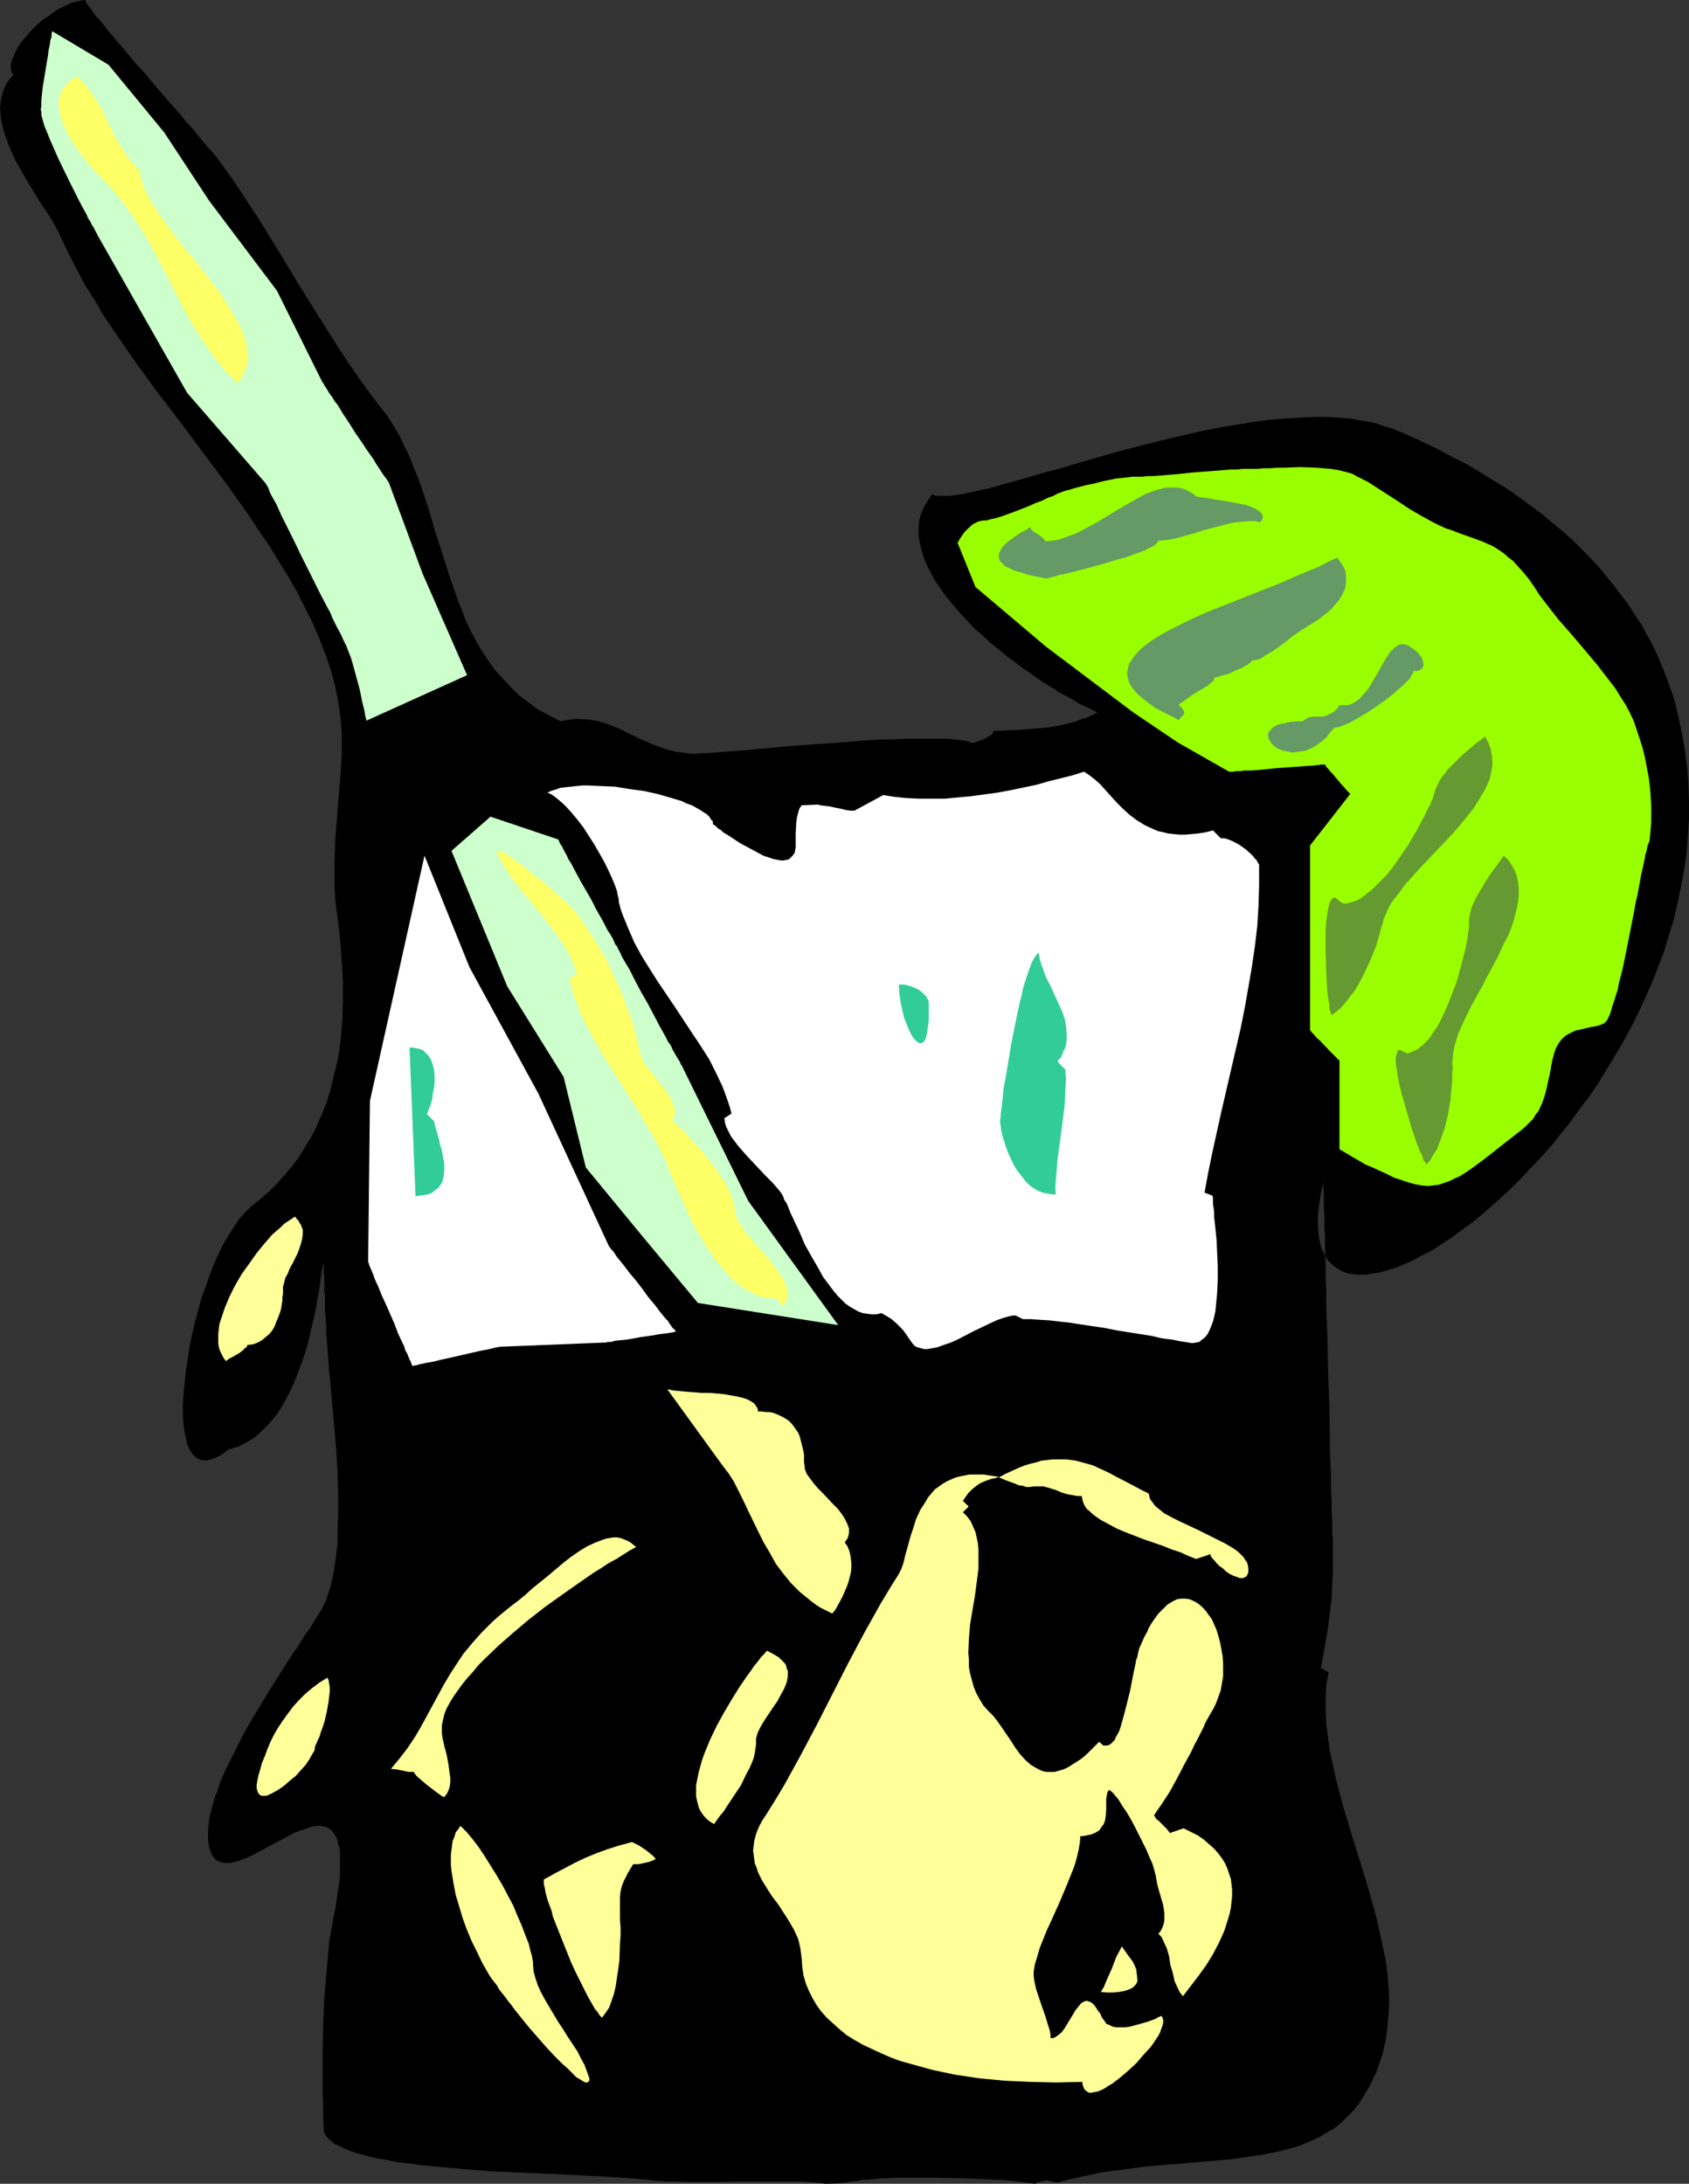 <?xml version="1.0" encoding="UTF-8" standalone="no"?>
<svg
   version="1.0"
   width="120.419mm"
   height="155.711mm"
   id="svg28"
   sodipodi:docname="Tropical Cocktail 04.wmf"
   xmlns:inkscape="http://www.inkscape.org/namespaces/inkscape"
   xmlns:sodipodi="http://sodipodi.sourceforge.net/DTD/sodipodi-0.dtd"
   xmlns="http://www.w3.org/2000/svg"
   xmlns:svg="http://www.w3.org/2000/svg">
  <rect width="100%" height="100%" fill="#333333" stroke="none"/>
  <sodipodi:namedview
     id="namedview28"
     pagecolor="#ffffff"
     bordercolor="#000000"
     borderopacity="0.25"
     inkscape:showpageshadow="2"
     inkscape:pageopacity="0.0"
     inkscape:pagecheckerboard="0"
     inkscape:deskcolor="#d1d1d1"
     inkscape:document-units="mm" />
  <defs
     id="defs1">
    <pattern
       id="WMFhbasepattern"
       patternUnits="userSpaceOnUse"
       width="6"
       height="6"
       x="0"
       y="0" />
  </defs>
  <path
     style="fill:#000000;fill-opacity:1;fill-rule:evenodd;stroke:none"
     d="m 356.574,318.496 -0.646,3.232 -0.485,3.07 -0.323,2.747 v 2.585 l 0.162,2.262 0.323,2.101 0.485,1.939 0.808,1.616 0.808,1.454 1.131,1.131 1.131,0.97 1.293,0.808 1.454,0.646 1.616,0.323 1.777,0.162 h 1.777 l 1.939,-0.323 2.1,-0.323 2.1,-0.646 2.262,-0.646 2.262,-0.97 2.423,-1.131 2.423,-1.293 2.585,-1.293 2.423,-1.616 2.747,-1.778 2.585,-1.939 2.747,-1.939 2.585,-2.101 2.747,-2.424 2.747,-2.424 2.747,-2.585 2.747,-2.747 2.585,-2.747 2.747,-2.909 2.747,-3.07 2.585,-3.232 2.585,-3.232 2.423,-3.393 2.585,-3.393 2.423,-3.555 2.262,-3.717 2.262,-3.717 2.262,-3.878 2.1,-3.878 1.939,-3.878 1.939,-4.201 1.777,-4.04 1.616,-4.201 1.616,-4.201 1.293,-4.363 1.293,-4.201 0.969,-4.363 0.969,-4.525 0.808,-4.525 0.646,-4.363 0.323,-4.525 0.323,-4.686 v -4.525 l -0.162,-4.686 -0.323,-4.525 -0.646,-4.686 -0.808,-4.686 -0.969,-4.525 -0.646,-2.747 -0.808,-2.909 -0.969,-2.585 -0.969,-2.747 -1.131,-2.747 -1.131,-2.747 -1.293,-2.747 -1.454,-2.585 -1.454,-2.747 -1.777,-2.585 -1.616,-2.585 -1.939,-2.585 -1.939,-2.585 -2.1,-2.585 -2.1,-2.585 -2.262,-2.424 -2.585,-2.585 -2.423,-2.424 -2.747,-2.424 -2.747,-2.262 -2.908,-2.424 -3.07,-2.262 -3.07,-2.262 -3.231,-2.262 -3.554,-2.101 -3.554,-2.262 -3.554,-2.101 -3.878,-1.939 -3.878,-2.101 -4.039,-1.939 -4.201,-1.939 -4.362,-1.778 -1.777,-0.485 -1.777,-0.646 -1.777,-0.485 -1.939,-0.323 -3.878,-0.646 -4.039,-0.323 -4.201,-0.162 -4.362,0.162 -4.524,0.323 -4.524,0.323 -4.685,0.646 -4.847,0.808 -4.685,0.808 -4.847,0.97 -9.694,2.262 -9.532,2.424 -4.685,1.293 -4.524,1.293 -4.524,1.293 -4.201,1.293 -4.362,1.131 -3.878,1.131 -3.878,1.131 -3.554,0.97 -3.393,0.97 -3.07,0.646 -1.454,0.323 -1.454,0.323 -1.293,0.323 -1.293,0.162 -1.131,0.162 -1.131,0.162 h -1.939 -1.616 l -0.646,-0.162 -0.485,-0.323 -1.293,1.778 -0.969,1.778 -0.808,1.778 -0.485,1.939 -0.162,1.778 v 2.101 l 0.323,1.939 0.485,2.101 0.646,1.939 0.808,2.101 1.131,2.101 1.131,2.101 1.454,2.101 1.454,2.101 1.777,2.101 1.777,2.101 1.939,2.101 1.939,2.101 2.262,1.939 2.1,1.939 4.685,3.878 4.847,3.555 4.847,3.393 5.009,3.07 2.423,1.293 2.423,1.454 2.423,1.131 2.262,1.131 -1.454,0.808 -1.454,0.646 -1.616,0.485 -1.616,0.646 -3.393,0.808 -3.393,0.646 -3.716,0.323 -3.716,0.323 -7.432,0.323 -0.162,0.162 v 0.323 l -0.485,0.485 -0.808,0.485 -0.808,0.485 -0.969,0.485 -0.969,0.323 -0.969,0.323 -0.808,0.162 -0.969,-0.323 -1.131,-0.323 -1.454,-0.162 -1.454,-0.162 -1.777,-0.162 h -1.939 -6.786 -2.585 l -2.585,0.162 H 238.47 l -5.655,0.323 -5.816,0.485 -11.794,0.808 -5.816,0.485 -2.747,0.323 -2.585,0.162 -2.585,0.323 -2.423,0.162 -2.423,0.162 -2.1,0.162 -1.939,0.162 -1.939,0.162 h -1.616 l -1.454,0.162 h -1.293 l -1.131,-0.162 -2.585,-0.323 -2.262,-0.485 -2.423,-0.808 -2.1,-0.808 -2.262,-0.97 -4.201,-1.939 -2.1,-1.131 -2.1,-0.808 -2.1,-0.808 -2.262,-0.646 -2.262,-0.323 -2.423,-0.162 h -1.131 l -1.293,0.162 -1.293,0.162 -1.293,0.323 -3.07,-1.616 -3.07,-1.616 -2.585,-1.939 -2.585,-1.939 -2.262,-2.262 -2.1,-2.262 -2.1,-2.262 -1.777,-2.585 -1.616,-2.424 -1.616,-2.747 -1.454,-2.747 -1.293,-2.747 -1.131,-2.909 -1.131,-2.909 -2.1,-5.979 -1.939,-6.14 -1.939,-5.979 -1.777,-6.14 -1.939,-5.817 -1.131,-3.07 -1.131,-2.747 -1.131,-2.909 -1.293,-2.585 -1.293,-2.747 -1.454,-2.424 -1.616,-2.585 -1.777,-2.262 -3.07,-4.04 -2.908,-4.04 -2.908,-4.201 -2.747,-4.201 -5.332,-8.403 -5.332,-8.564 -5.17,-8.564 -5.17,-8.403 -5.493,-8.403 -2.747,-4.04 -3.07,-4.201 -0.485,-0.646 -0.485,-0.646 -0.808,-0.97 -0.969,-0.97 -0.969,-1.131 -1.131,-1.454 -1.131,-1.293 -1.293,-1.616 -1.454,-1.454 -1.293,-1.778 -3.07,-3.393 -3.231,-3.717 -3.07,-3.717 -3.231,-3.555 L 33.282,13.089 31.828,11.473 30.536,9.857 29.243,8.403 27.951,6.787 26.981,5.494 25.85,4.363 25.043,3.232 24.396,2.262 23.75,1.454 23.265,0.808 23.104,0.323 22.942,0 21.973,0.162 21.003,0.323 19.065,0.808 17.126,1.778 15.187,2.747 13.248,4.201 11.31,5.494 9.532,7.11 7.917,8.726 6.463,10.503 5.17,12.119 4.201,13.897 l -0.646,1.454 -0.323,0.808 -0.162,0.646 -0.162,0.646 v 0.646 0.646 l 0.162,0.485 0.162,0.485 0.485,0.323 -1.131,1.293 -0.808,1.131 -0.646,1.454 L 0.646,25.208 0.323,26.501 0.162,27.794 0,29.248 l 0.162,1.454 0.162,1.616 0.323,1.454 0.323,1.454 0.485,1.454 1.131,3.07 1.454,3.232 1.616,2.909 1.777,3.07 1.777,2.909 1.777,2.909 1.777,2.585 0.808,1.293 0.808,1.293 1.293,2.424 0.485,0.97 0.485,1.131 1.939,4.04 2.1,4.04 2.1,4.04 2.585,4.04 2.423,4.201 2.747,4.04 2.747,4.04 2.908,4.201 5.978,8.241 6.301,8.241 6.139,8.241 6.301,8.403 5.978,8.403 2.747,4.201 2.908,4.201 2.585,4.201 2.585,4.201 2.423,4.201 2.1,4.201 2.1,4.201 1.777,4.201 1.616,4.201 1.454,4.201 1.131,4.201 0.808,4.201 0.646,4.363 0.323,4.201 v 2.585 2.747 l -0.162,2.747 -0.162,2.909 -0.485,5.817 -0.485,6.14 -0.485,6.14 -0.162,6.14 v 3.07 3.07 l 0.162,3.07 0.323,2.909 0.646,4.686 0.485,4.848 0.323,5.009 0.323,5.009 v 5.333 l -0.162,5.171 -0.485,5.494 -0.323,2.585 -0.485,2.747 -0.646,2.585 -0.646,2.747 -0.646,2.585 -0.808,2.747 -0.969,2.585 -1.131,2.585 -1.131,2.585 -1.293,2.424 -1.616,2.585 -1.454,2.424 -1.777,2.424 -1.939,2.262 -2.1,2.424 -2.262,2.262 -2.423,2.101 -2.585,2.101 -1.454,1.454 -1.616,1.778 -1.293,1.939 -1.454,2.262 -1.454,2.424 -1.293,2.585 -1.293,2.909 -1.131,2.909 -1.131,3.232 -1.131,3.07 -1.777,6.625 -0.808,3.393 -0.646,3.232 -0.485,3.393 -0.485,3.07 -0.323,3.232 -0.323,2.909 -0.162,2.909 v 2.747 l 0.162,2.424 0.323,2.262 0.485,2.101 0.162,0.97 0.646,1.454 0.485,0.808 0.323,0.485 0.485,0.485 0.485,0.485 0.646,0.323 0.485,0.323 h 0.808 l 0.646,0.162 0.646,-0.162 0.808,-0.162 0.808,-0.323 0.808,-0.323 0.969,-0.485 0.969,-0.646 0.969,-0.808 1.454,-0.485 1.293,-0.323 1.293,-0.646 1.131,-0.646 1.131,-0.646 1.131,-0.808 1.131,-0.97 0.969,-0.97 2.1,-2.101 1.777,-2.262 1.616,-2.585 1.454,-2.747 1.293,-2.747 1.131,-2.909 1.131,-2.909 0.969,-2.909 0.808,-2.909 0.646,-2.909 0.646,-2.747 0.646,-2.747 0.323,-2.424 0.485,-2.262 0.323,-2.101 0.162,-1.778 0.162,-0.808 v -0.646 l 0.162,-0.485 0.162,-0.485 v -0.485 l 0.162,-0.323 v -0.162 -0.162 0 l 0.162,0.162 v 0.162 0.323 0.646 0.485 0.808 l 0.162,0.97 v 1.131 1.131 1.454 l 0.162,1.454 v 1.778 1.778 l 0.162,2.101 0.162,2.262 v 1.778 l 0.162,1.939 0.162,1.939 0.162,2.262 0.162,2.262 0.162,2.262 0.323,2.424 0.162,2.585 0.485,5.333 0.485,5.494 0.485,5.656 0.323,5.656 0.162,5.656 v 5.494 l -0.162,5.333 v 2.747 l -0.323,2.424 -0.323,2.424 -0.323,2.424 -0.485,2.262 -0.485,2.101 -0.646,1.939 -0.646,1.939 -0.808,1.616 -0.969,1.616 -0.808,1.293 -0.808,1.293 -0.969,1.616 -1.131,1.454 -0.969,1.616 -1.131,1.778 -1.131,1.616 -1.293,1.939 -2.423,3.878 -2.585,4.04 -2.423,4.04 -2.585,4.201 -2.423,4.363 -2.1,4.201 -2.1,4.201 -0.969,2.101 -0.808,1.939 -0.646,2.101 -0.808,1.939 -0.485,1.778 -0.485,1.939 -0.485,1.778 -0.162,1.616 -0.162,1.778 v 1.454 1.293 l 0.162,0.97 0.162,0.97 0.323,0.808 0.323,0.808 0.323,0.646 0.485,0.485 0.323,0.485 0.646,0.323 0.485,0.162 0.646,0.162 0.485,0.162 h 1.454 l 1.454,-0.323 1.616,-0.485 1.616,-0.646 1.777,-0.808 1.777,-0.97 7.27,-3.878 1.777,-0.97 1.777,-0.646 1.777,-0.646 1.454,-0.485 1.616,-0.162 h 0.646 l 0.646,0.162 0.646,0.162 1.131,0.485 0.485,0.485 0.485,0.485 0.323,0.646 0.485,0.646 0.323,0.97 0.162,0.97 0.323,0.97 0.162,1.131 v 1.293 1.454 1.616 1.778 l -0.162,1.778 -0.323,2.101 -0.323,2.101 -0.323,2.424 -0.485,2.424 -0.646,3.555 -0.646,3.555 -0.323,3.717 -0.323,3.717 -0.646,7.433 -0.323,7.595 -0.162,7.433 v 7.272 3.555 l 0.162,3.393 v 3.232 l 0.162,3.07 v 0.646 l 0.162,0.485 0.323,0.646 0.323,0.485 0.485,0.485 0.485,0.485 0.646,0.485 0.646,0.485 1.777,0.808 1.777,0.808 2.262,0.808 2.423,0.646 2.585,0.646 2.908,0.485 2.908,0.646 3.231,0.323 3.393,0.485 3.393,0.323 3.554,0.323 3.554,0.323 7.432,0.646 7.432,0.323 7.27,0.323 3.393,0.162 3.393,0.162 3.393,0.162 3.07,0.162 3.07,0.162 2.747,0.162 2.585,0.162 2.423,0.162 2.1,0.162 1.939,0.162 1.131,0.162 1.293,0.162 2.585,0.162 h 2.908 l 3.231,0.162 h 3.231 3.393 l 6.947,-0.162 h 6.947 3.231 3.07 3.07 l 2.585,0.162 2.423,0.162 1.131,0.162 0.969,0.162 4.039,-0.162 1.131,-0.162 0.969,-0.162 1.293,-0.162 1.293,-0.162 1.454,-0.323 h 1.616 l 3.231,-0.323 3.554,-0.162 h 3.716 3.878 4.039 l 7.755,0.162 3.716,0.162 3.554,0.162 3.393,0.162 1.454,0.162 1.454,0.162 1.454,0.162 1.293,0.162 1.131,0.162 0.969,0.162 0.646,-0.323 0.485,-0.162 0.485,-0.162 h 0.323 l 0.646,-0.162 0.323,-0.162 h 0.323 l 0.646,0.162 0.323,0.162 h 0.485 l 0.646,0.162 0.646,0.162 3.07,-0.808 2.908,-0.646 5.978,-1.293 6.139,-0.808 5.978,-0.808 5.816,-0.485 5.978,-0.485 5.655,-0.485 5.493,-0.485 5.332,-0.808 2.585,-0.323 2.423,-0.485 2.423,-0.485 2.423,-0.646 2.423,-0.646 2.1,-0.808 2.262,-0.97 1.939,-0.97 1.939,-1.131 1.939,-1.131 1.777,-1.454 1.616,-1.616 1.616,-1.616 1.454,-1.778 1.131,-1.778 0.969,-1.616 0.969,-1.616 0.808,-1.778 0.808,-1.616 0.646,-1.778 1.131,-3.393 0.808,-3.555 0.485,-3.555 0.323,-3.555 0.162,-3.717 -0.162,-3.555 -0.323,-3.717 -0.485,-3.717 -0.808,-3.717 -0.808,-3.717 -0.808,-3.717 -2.1,-7.595 -4.685,-15.19 -2.262,-7.433 -0.969,-3.717 -0.969,-3.717 -0.808,-3.717 -0.808,-3.717 -0.485,-3.555 -0.485,-3.555 -0.162,-3.717 v -3.393 l 0.162,-3.555 0.646,-3.393 -2.1,-1.131 0.646,-3.393 0.646,-3.717 0.646,-3.878 0.485,-3.878 0.485,-3.878 0.162,-3.878 0.162,-3.717 v -3.717 -0.485 -0.485 -1.616 -0.808 -0.97 l -0.162,-2.262 v -2.585 l -0.162,-2.747 v -3.07 l -0.162,-3.232 v -3.555 l -0.162,-3.717 -0.162,-3.878 v -4.04 l -0.162,-8.403 -0.323,-8.403 -0.162,-8.564 -0.323,-8.403 v -4.04 l -0.162,-3.878 v -3.717 l -0.162,-3.555 v -3.393 l -0.162,-3.07 v -2.747 l -0.162,-2.585 v -2.262 -0.97 -0.97 l -0.162,-0.808 v -0.646 -0.646 z"
     id="path1" />
  <path
     style="fill:#ffffff;fill-opacity:1;fill-rule:evenodd;stroke:none"
     d="m 339.287,233.338 v 5.332 l -0.162,5.333 -0.323,5.494 -0.646,5.494 -0.808,5.494 -0.969,5.656 -0.969,5.494 -1.131,5.656 -2.585,11.15 -2.585,11.15 -2.423,10.988 -1.131,5.494 -0.969,5.332 2.1,0.808 0.162,0.485 v 0.808 0.97 l 0.162,0.97 0.162,1.293 v 1.293 l 0.162,1.454 0.162,1.454 0.323,3.232 0.162,3.555 0.162,3.555 v 3.717 l -0.162,3.393 -0.323,3.393 -0.162,1.616 -0.323,1.454 -0.323,1.293 -0.485,1.293 -0.485,1.131 -0.485,0.97 -0.646,0.808 -0.808,0.646 -0.808,0.646 -0.808,0.162 -1.131,0.162 -0.969,-0.162 -0.969,-0.162 -1.131,-0.162 -2.423,-0.485 -2.585,-0.323 -2.747,-0.646 -3.07,-0.485 -3.07,-0.485 -3.07,-0.485 -3.231,-0.646 -6.463,-0.97 -3.07,-0.485 -2.908,-0.323 -2.747,-0.323 -2.747,-0.162 -2.262,-0.162 h -2.1 v 0 l -1.939,-0.97 h -0.808 l -0.808,0.162 -1.777,0.485 -1.777,0.646 -2.1,0.97 -4.039,1.939 -4.039,2.101 -2.1,0.97 -1.939,0.646 -1.777,0.646 -1.777,0.323 -0.808,0.162 h -0.808 l -0.646,-0.162 -0.646,-0.162 -0.646,-0.162 -0.646,-0.323 -0.485,-0.485 -0.485,-0.646 -1.454,-2.101 -0.808,-1.131 -0.969,-0.97 -0.969,-0.97 -1.131,-0.97 -1.293,-0.808 -1.454,-0.808 -1.293,0.323 h -1.293 l -1.293,-0.162 -1.131,-0.162 -1.293,-0.485 -1.131,-0.646 -1.131,-0.646 -1.131,-0.808 -0.969,-0.97 -1.131,-1.131 -0.969,-1.131 -0.969,-1.293 -1.939,-2.585 -1.616,-2.909 -1.777,-3.07 -1.616,-2.909 -1.293,-3.07 -1.293,-2.747 -1.293,-2.747 -0.485,-1.293 -0.485,-1.131 -0.646,-0.97 -0.323,-0.97 -0.485,-0.808 -0.485,-0.646 -0.808,-0.97 -0.969,-1.131 -1.131,-1.131 -1.131,-1.131 -2.423,-2.585 -2.423,-2.585 -2.262,-2.585 -0.969,-1.293 -0.969,-1.293 -0.646,-1.293 -0.646,-1.293 -0.323,-1.131 -0.162,-1.131 1.939,-1.293 -0.485,-1.778 -0.646,-1.939 -1.293,-3.555 -1.777,-3.717 -1.777,-3.555 -2.262,-3.555 -2.262,-3.393 -4.685,-7.11 -4.685,-6.948 -2.262,-3.555 -2.1,-3.393 -1.939,-3.555 -1.616,-3.717 -1.454,-3.555 -0.646,-1.778 -0.485,-1.939 v -0.646 l -0.162,-0.646 -0.162,-0.646 -0.162,-0.97 -0.646,-1.778 -0.808,-1.939 -0.969,-2.101 -1.131,-2.262 -1.293,-2.262 -1.293,-2.262 -1.454,-2.262 -1.454,-2.262 -1.616,-2.101 -1.616,-1.939 -1.616,-1.778 -1.616,-1.454 -1.616,-1.293 -0.808,-0.485 -0.808,-0.323 0.969,-0.485 1.131,-0.323 1.293,-0.485 1.293,-0.162 1.616,-0.162 1.454,-0.162 1.616,-0.162 h 1.616 l 3.716,0.162 3.554,0.162 3.878,0.646 3.716,0.485 3.716,0.808 3.393,0.97 1.616,0.485 1.616,0.485 1.293,0.646 1.454,0.485 1.131,0.646 1.131,0.646 0.969,0.646 0.808,0.485 0.646,0.646 0.485,0.808 0.485,0.485 v 0.808 h 0.162 l 0.162,0.162 0.323,0.162 0.323,0.323 0.485,0.485 0.646,0.323 0.646,0.646 0.808,0.485 1.777,1.131 1.939,1.293 2.1,1.131 2.1,1.131 2.1,1.131 1.939,0.646 0.969,0.323 0.969,0.162 0.808,0.162 h 0.808 l 0.808,-0.162 0.646,-0.162 0.485,-0.485 0.485,-0.485 0.485,-0.646 0.162,-0.646 0.162,-0.97 v -1.131 -1.293 -1.293 l 0.162,-2.909 0.162,-1.293 0.323,-1.293 0.323,-1.131 0.646,-0.97 4.039,-0.162 h 0.485 l 0.485,0.162 1.293,0.162 1.293,0.162 1.454,0.323 1.616,0.323 1.293,0.323 1.293,0.162 h 0.485 0.485 l 7.755,-4.201 3.07,0.485 3.231,0.323 3.393,0.162 h 3.393 3.554 l 3.393,-0.323 3.554,-0.323 3.554,-0.485 3.554,-0.485 3.554,-0.646 6.947,-1.454 3.393,-0.97 3.231,-0.808 3.231,-0.808 3.07,-0.97 1.454,0.97 1.454,1.131 1.454,1.293 1.454,1.616 1.454,1.616 1.454,1.616 1.777,1.778 1.777,1.616 1.939,1.454 2.1,1.293 2.423,1.131 1.131,0.485 1.454,0.323 1.293,0.323 1.454,0.162 1.616,0.162 h 1.616 l 1.777,-0.162 1.777,-0.162 1.939,-0.323 1.939,-0.485 2.1,2.101 h 0.808 l 0.808,0.162 0.808,0.323 0.808,0.323 1.777,0.97 1.616,1.131 1.454,1.293 0.646,0.646 0.485,0.646 0.485,0.485 0.323,0.646 0.323,0.485 z"
     id="path2" />
  <path
     style="fill:#ccffcc;fill-opacity:1;fill-rule:evenodd;stroke:none"
     d="m 125.859,181.952 -11.956,-27.309 -9.048,-24.4 v -0.162 l -0.162,-0.162 -0.323,-0.485 -0.323,-0.485 -0.485,-0.646 -0.485,-0.646 -0.485,-0.808 -0.646,-0.97 -0.646,-0.97 -0.646,-1.131 -1.616,-2.262 -1.616,-2.424 -1.777,-2.585 -1.616,-2.585 -1.616,-2.424 -1.454,-2.424 -0.808,-0.97 -0.646,-1.131 -0.646,-0.808 -0.485,-0.808 -0.485,-0.808 -0.485,-0.646 -0.162,-0.485 -0.323,-0.323 -0.162,-0.323 v 0 L 74.643,78.372 56.386,54.133 44.269,35.712 29.243,17.452 14.056,8.403 v 0 0.162 l -0.162,0.485 v 0.808 l -0.323,0.97 -0.162,1.293 -0.323,1.454 -0.162,1.454 -0.323,1.778 -1.131,6.948 -0.162,1.616 -0.162,1.616 v 1.454 l -0.162,1.131 0.162,0.646 v 0.808 l 0.485,1.778 0.323,1.131 0.485,1.131 0.969,2.424 1.131,2.585 1.293,2.909 2.747,5.656 1.454,2.909 1.293,2.585 1.293,2.424 0.646,1.131 0.485,1.131 0.646,0.97 0.323,0.808 0.485,0.646 0.323,0.646 0.323,0.646 0.162,0.323 0.162,0.162 v 0.162 l 24.235,42.66 21.165,24.4 v 0 l 0.162,0.323 0.323,0.485 0.323,0.646 0.323,0.97 0.485,0.97 0.646,1.131 0.646,1.131 0.646,1.454 0.646,1.454 0.808,1.616 0.808,1.616 1.777,3.555 1.777,3.717 3.716,7.433 1.777,3.555 1.777,3.393 0.808,1.454 0.646,1.616 0.646,1.293 0.646,1.293 0.646,1.131 0.485,0.97 0.323,0.808 0.323,0.646 0.646,1.293 0.485,1.293 0.646,1.616 0.485,1.616 0.969,3.555 0.969,3.555 0.323,1.616 0.323,1.616 0.323,1.293 0.323,1.293 0.162,1.131 0.162,0.646 0.162,0.646 v 0 0.162 z"
     id="path3" />
  <path
     style="fill:#ffff66;fill-opacity:1;fill-rule:evenodd;stroke:none"
     d="m 37.645,46.053 0.162,1.293 0.485,1.616 0.485,1.616 0.808,1.616 0.808,1.616 1.131,1.778 1.131,1.778 1.293,1.778 2.747,3.878 3.07,3.878 3.231,3.878 3.07,4.04 3.07,3.878 1.293,2.101 1.293,1.939 1.131,1.939 1.131,1.939 0.969,1.778 0.646,1.778 0.646,1.939 0.323,1.778 0.162,1.616 v 1.778 l -0.323,1.454 -0.646,1.616 -0.646,1.454 -1.131,1.454 -1.616,-1.616 -1.454,-1.454 -2.747,-3.393 -2.423,-3.393 -2.262,-3.393 -2.1,-3.393 -1.939,-3.555 -3.716,-7.272 -3.716,-7.11 -1.939,-3.555 -2.1,-3.555 -2.262,-3.393 -2.423,-3.393 -2.585,-3.232 -1.454,-1.616 -1.616,-1.616 -1.131,-1.293 -1.454,-1.454 -1.293,-1.616 -1.454,-1.778 -1.454,-1.939 -1.293,-1.939 -1.131,-1.939 -0.969,-1.939 -0.808,-1.939 -0.485,-1.939 -0.162,-0.97 -0.162,-0.97 v -0.97 l 0.162,-0.97 0.162,-0.808 0.323,-0.808 0.323,-0.808 0.485,-0.808 0.808,-0.808 0.646,-0.646 0.969,-0.808 0.969,-0.646 1.616,1.616 1.293,1.454 1.131,1.616 0.969,1.454 1.939,3.232 1.616,3.393 1.616,3.393 1.939,3.232 0.969,1.454 1.131,1.616 1.293,1.454 z"
     id="path4" />
  <path
     style="fill:#32cc99;fill-opacity:1;fill-rule:evenodd;stroke:none"
     d="m 250.264,270.019 -0.162,-0.485 -0.162,-0.323 -0.485,-0.808 -0.808,-0.808 -0.969,-0.808 -1.293,-0.646 -1.454,-0.485 -1.293,-0.323 H 242.186 l 0.162,2.424 0.323,2.262 0.485,2.262 0.485,2.101 0.808,1.939 0.646,1.616 0.808,1.454 0.323,0.485 0.485,0.485 0.323,0.323 0.485,0.323 0.323,0.162 h 0.323 l 0.323,-0.162 0.323,-0.162 0.323,-0.323 0.323,-0.646 0.162,-0.646 0.162,-0.808 0.162,-0.97 0.162,-1.131 0.162,-1.293 v -1.454 -1.778 z"
     id="path5" />
  <path
     style="fill:#ccffcc;fill-opacity:1;fill-rule:evenodd;stroke:none"
     d="m 188.062,351.137 -15.187,-18.26 -15.026,-18.26 -5.978,-24.4 -15.187,-24.4 -15.026,-36.52 10.502,-9.211 18.257,6.14 v 0 l 0.162,0.323 0.162,0.323 0.162,0.485 0.485,0.646 0.323,0.646 0.485,0.97 0.485,0.808 0.485,1.131 0.646,0.97 1.293,2.424 1.293,2.424 2.908,5.009 1.293,2.585 1.293,2.262 0.646,1.131 0.485,0.97 0.485,0.97 0.485,0.808 0.485,0.646 0.323,0.646 0.323,0.485 0.162,0.485 0.162,0.162 v 0 0.162 l 0.162,0.323 0.162,0.485 0.485,0.485 0.323,0.808 0.485,0.808 0.485,1.131 0.646,1.131 0.646,1.131 0.808,1.293 1.454,2.909 1.616,3.07 1.777,3.07 1.616,3.07 1.616,3.07 1.616,2.909 0.646,1.293 0.808,1.131 0.485,1.131 0.646,1.131 0.485,0.808 0.485,0.808 0.323,0.485 0.162,0.485 0.162,0.323 0.162,0.162 17.934,36.52 24.235,33.449 z"
     id="path6" />
  <path
     style="fill:#ffff66;fill-opacity:1;fill-rule:evenodd;stroke:none"
     d="m 198.079,326.252 v 0.646 l 0.485,1.454 0.323,0.646 0.969,1.616 1.131,1.616 1.454,1.616 1.454,1.778 3.07,3.393 1.293,1.778 1.293,1.616 1.131,1.778 0.808,1.616 0.323,0.808 0.323,0.808 v 0.808 0.808 0.646 l -0.323,0.808 -0.323,0.808 -0.485,0.646 -1.939,-2.101 h -1.616 l -1.454,-0.162 -1.293,-0.323 -1.454,-0.646 -1.293,-0.646 -1.454,-0.808 -1.293,-0.97 -1.293,-0.97 -1.131,-1.131 -2.423,-2.747 -1.131,-1.293 -2.1,-3.07 -1.939,-3.07 -1.939,-3.232 -1.616,-3.232 -1.454,-3.232 -1.293,-2.909 -0.646,-1.454 -0.485,-1.293 -0.646,-1.131 -0.323,-1.131 -0.485,-1.131 -0.323,-0.808 -0.323,-0.808 -0.162,-0.646 -1.454,-2.909 -1.454,-2.909 -1.777,-2.909 -1.777,-3.07 -1.939,-3.232 -1.939,-3.07 -4.201,-6.625 -1.939,-3.07 -1.939,-3.232 -1.777,-3.232 -1.616,-3.07 -1.454,-3.232 -1.131,-2.909 -0.969,-3.07 -0.323,-1.293 -0.323,-1.454 1.939,-1.131 -0.485,-2.101 -0.969,-1.939 -0.969,-2.101 -1.293,-2.101 -1.454,-2.101 -1.454,-2.101 -3.231,-4.04 -3.393,-4.04 -3.231,-4.04 -1.454,-2.101 -1.293,-1.939 -1.131,-1.939 -0.969,-1.778 v -0.485 l -0.162,-0.323 0.162,-0.162 h 0.162 l 0.485,0.162 h 0.323 l 0.485,0.323 0.646,0.323 0.646,0.323 0.646,0.485 1.616,1.131 1.939,1.454 1.777,1.454 3.878,3.07 1.939,1.616 1.777,1.616 1.454,1.293 0.808,0.646 0.485,0.646 0.646,0.485 0.323,0.485 0.485,0.323 0.162,0.323 1.616,2.101 1.454,2.101 1.454,2.262 1.454,2.262 2.747,4.686 2.262,5.009 2.262,4.848 0.808,2.585 0.969,2.424 0.808,2.424 0.646,2.424 0.646,2.262 0.485,2.262 0.162,0.97 0.485,1.131 0.485,1.131 0.808,1.131 0.969,1.131 0.969,1.293 1.939,2.585 0.969,1.131 0.969,1.454 0.646,1.131 0.646,1.293 0.323,1.131 0.162,1.131 -0.162,0.646 -0.162,0.485 -0.162,0.485 -0.323,0.485 1.131,1.131 1.454,1.293 1.293,1.454 1.293,1.454 2.908,3.07 2.585,3.393 1.293,1.616 1.131,1.778 1.131,1.616 0.969,1.778 0.646,1.616 0.646,1.454 0.323,1.454 z"
     id="path7" />
  <path
     style="fill:#ffff99;fill-opacity:1;fill-rule:evenodd;stroke:none"
     d="m 76.259,348.067 v 0.646 l -0.162,0.808 v 0.97 l -0.162,0.97 -0.162,1.131 -0.323,1.131 -0.485,1.293 -0.485,1.131 -0.485,1.293 -0.646,1.131 -0.808,0.97 -0.969,0.808 -0.969,0.808 -1.131,0.646 -1.293,0.485 -1.454,0.162 -0.162,0.162 v 0.323 l -0.485,0.323 -0.646,0.646 -0.808,0.646 -1.939,1.131 -0.969,0.485 -0.808,0.646 -0.646,-0.808 -0.485,-0.97 -0.485,-0.97 -0.323,-0.97 -0.162,-1.131 v -1.293 -1.131 l 0.162,-1.454 0.162,-1.293 0.485,-1.454 0.485,-1.454 0.485,-1.454 1.293,-3.07 1.454,-2.909 1.777,-3.07 2.1,-2.909 1.939,-2.747 2.1,-2.585 2.1,-2.424 1.131,-0.97 1.131,-0.97 0.969,-0.97 0.969,-0.646 0.969,-0.646 0.969,-0.646 0.485,0.646 0.485,0.485 0.323,0.646 0.323,0.485 0.485,1.293 v 1.131 l -0.162,1.293 -0.323,1.293 -0.485,1.454 -0.485,1.293 -1.293,2.585 -0.808,1.454 -0.485,1.293 -0.646,1.131 -0.323,1.293 -0.323,1.131 z"
     id="path8" />
  <path
     style="fill:#ffff99;fill-opacity:1;fill-rule:evenodd;stroke:none"
     d="m 84.983,470.392 -0.162,0.646 v 0.485 l -0.323,0.646 -0.323,0.485 -0.808,1.454 -0.969,1.454 -1.293,1.454 -1.454,1.616 -1.616,1.293 -1.454,1.293 -1.616,1.131 -1.454,0.808 -0.646,0.323 -0.646,0.323 -0.646,0.162 h -0.485 -0.485 l -0.485,-0.162 -0.323,-0.323 -0.323,-0.485 -0.162,-0.485 -0.162,-0.646 v -0.808 l 0.162,-0.97 0.323,-1.616 0.485,-1.616 0.485,-1.778 0.808,-1.939 0.646,-1.778 0.808,-1.939 0.969,-1.939 1.131,-1.939 1.293,-1.939 1.293,-1.778 1.454,-1.939 1.616,-1.778 1.616,-1.616 1.939,-1.616 1.939,-1.454 2.1,-1.293 0.323,0.646 0.162,0.97 0.162,0.97 v 1.131 l -0.162,1.293 -0.162,1.454 -0.485,2.747 -0.646,2.747 -0.485,1.454 -0.485,1.293 -0.323,1.131 -0.485,0.97 -0.323,0.808 z"
     id="path9" />
  <path
     style="fill:#ffff99;fill-opacity:1;fill-rule:evenodd;stroke:none"
     d="m 119.073,466.19 v 0.97 l 0.162,1.131 0.485,2.262 0.323,1.131 0.323,1.293 0.485,2.585 0.323,2.424 0.162,1.131 v 1.293 l -0.162,1.131 -0.323,0.97 -0.485,0.97 -0.646,0.808 -0.485,-0.162 -0.485,-0.323 -1.131,-0.808 -2.747,-2.101 -1.293,-1.131 -1.131,-0.97 -0.323,-0.323 -0.323,-0.485 -0.162,-0.162 -0.162,-0.323 h -1.454 l -3.07,-0.646 -1.616,-0.162 2.423,-2.909 2.1,-2.747 1.939,-2.909 1.616,-2.747 3.07,-5.656 3.07,-5.656 1.616,-2.747 1.777,-2.747 1.939,-2.909 2.262,-2.747 2.585,-2.909 1.454,-1.454 1.454,-1.454 1.616,-1.454 1.777,-1.454 1.777,-1.454 1.939,-1.454 1.777,-1.454 1.939,-1.778 4.201,-3.393 4.201,-3.555 2.1,-1.616 2.1,-1.454 2.1,-1.293 2.1,-0.97 2.1,-0.808 0.969,-0.323 0.969,-0.162 0.969,-0.162 h 0.969 l 0.969,0.162 0.808,0.323 0.808,0.323 0.969,0.485 0.808,0.646 0.808,0.646 -1.777,0.97 -1.777,1.131 -1.777,1.131 -2.1,1.131 -1.939,1.293 -2.1,1.293 -4.201,2.909 -4.362,3.07 -4.524,3.232 -4.362,3.393 -4.201,3.555 -3.878,3.393 -3.716,3.555 -1.777,1.778 -1.454,1.778 -1.616,1.778 -1.293,1.616 -1.293,1.778 -1.131,1.616 -0.969,1.616 -0.808,1.454 -0.646,1.616 -0.323,1.454 -0.323,1.454 z"
     id="path10" />
  <path
     style="fill:#ffff99;fill-opacity:1;fill-rule:evenodd;stroke:none"
     d="m 143.631,529.534 0.162,1.778 0.485,1.778 0.646,1.939 0.808,1.778 1.131,2.101 1.131,1.939 2.423,4.04 1.293,1.939 1.293,2.101 1.293,1.939 1.293,1.939 0.969,1.939 0.969,1.778 0.646,1.778 0.646,1.778 v 0.646 l -0.323,0.323 -0.162,0.162 h -0.485 l -0.485,-0.162 -0.485,-0.323 -0.808,-0.485 -0.808,-0.485 -0.808,-0.808 -0.808,-0.808 -0.969,-0.97 -1.131,-0.97 -2.1,-2.101 -2.262,-2.424 -4.524,-5.171 -2.1,-2.585 -1.939,-2.424 -0.808,-1.131 -0.808,-0.97 -0.808,-1.131 -0.646,-0.808 -0.646,-0.808 -0.485,-0.646 -0.323,-0.646 -0.323,-0.485 -0.646,-0.808 -0.646,-0.808 -0.646,-0.97 -0.646,-1.131 -1.293,-2.262 -1.293,-2.747 -1.454,-2.909 -1.293,-3.07 -1.131,-3.07 -0.969,-3.232 -0.969,-3.232 -0.646,-3.393 -0.485,-3.07 -0.162,-1.454 v -1.454 -1.454 l 0.162,-1.293 0.162,-1.293 0.162,-1.131 0.485,-1.131 0.323,-1.131 0.646,-0.808 0.646,-0.97 1.616,1.616 1.616,1.939 1.616,2.101 1.616,2.424 1.616,2.585 1.616,2.585 1.616,2.747 1.454,2.747 1.454,2.747 1.131,2.747 1.131,2.585 0.969,2.585 0.969,2.424 0.485,2.101 0.323,0.97 0.162,0.97 0.162,0.808 z"
     id="path11" />
  <path
     style="fill:#ffff99;fill-opacity:1;fill-rule:evenodd;stroke:none"
     d="m 167.058,512.567 v 1.454 1.616 1.778 l 0.162,2.101 v 2.101 l -0.162,2.262 -0.162,4.525 -0.323,2.424 -0.323,2.101 -0.323,2.262 -0.485,2.101 -0.646,1.939 -0.646,1.778 -0.969,1.454 -0.969,1.293 -0.646,-0.646 -0.485,-0.808 -0.808,-0.97 -0.646,-1.131 -0.646,-1.131 -0.646,-1.131 -1.454,-2.909 -1.454,-2.909 -1.454,-3.07 -2.585,-6.464 -1.293,-3.232 -1.131,-2.909 -0.323,-1.454 -0.485,-1.293 -0.485,-1.293 -0.323,-1.131 -0.323,-1.131 -0.162,-0.97 -0.162,-0.808 -0.162,-0.646 v -0.646 -0.323 -0.323 h 0.162 l 2.908,-1.616 2.747,-1.454 2.747,-1.454 2.747,-1.293 2.747,-1.131 3.07,-1.131 3.07,-0.97 1.777,-0.485 1.777,-0.485 0.969,0.485 0.969,0.485 1.939,1.293 0.969,0.808 0.808,0.646 0.485,0.485 0.162,0.323 v 0.162 l -1.616,0.646 -1.454,0.323 -1.454,0.323 h -1.454 l -1.454,2.424 -1.131,2.262 -0.485,1.293 -0.323,1.293 -0.162,1.454 z"
     id="path12" />
  <path
     style="fill:#ffff99;fill-opacity:1;fill-rule:evenodd;stroke:none"
     d="m 203.734,470.069 -0.162,1.131 -0.162,1.131 -0.323,1.454 -0.485,1.293 -0.646,1.454 -0.808,1.454 -1.454,3.07 -1.939,2.909 -1.939,2.909 -0.808,1.293 -0.969,1.131 -0.808,1.131 -0.808,1.131 -1.131,-0.646 -1.131,-0.97 -0.808,-0.97 -0.646,-0.97 -0.485,-1.131 -0.323,-1.293 -0.323,-1.454 v -1.454 -1.616 l 0.323,-1.616 0.323,-1.616 0.485,-1.778 0.485,-1.778 0.646,-1.778 1.454,-3.555 1.777,-3.717 1.939,-3.555 2.1,-3.555 2.1,-3.393 2.1,-3.07 0.969,-1.293 0.969,-1.454 0.969,-1.131 0.808,-1.131 0.969,-0.97 0.646,-0.808 1.293,0.646 1.131,0.646 0.808,0.485 0.808,0.808 0.646,0.646 0.485,0.646 0.162,0.808 0.323,0.808 v 0.646 0.808 l -0.323,1.616 -0.646,1.616 -0.969,1.778 -0.969,1.778 -1.131,1.616 -2.262,3.393 -0.969,1.616 -0.808,1.616 -0.485,1.616 v 0.808 z"
     id="path13" />
  <path
     style="fill:#ffff99;fill-opacity:1;fill-rule:evenodd;stroke:none"
     d="m 216.82,395.09 v 0.485 l 0.162,0.646 0.485,1.131 0.969,1.293 0.969,1.293 1.131,1.293 1.293,1.293 2.585,2.747 1.293,1.293 1.131,1.454 0.808,1.293 0.646,1.293 0.485,1.293 v 0.808 0.485 l -0.162,0.646 -0.162,0.646 -0.485,0.646 -0.323,0.646 0.646,0.808 0.485,1.131 0.323,1.131 0.162,1.131 0.162,1.293 v 1.293 l -0.162,1.293 -0.323,1.293 -0.323,1.293 -0.485,1.293 -1.131,2.585 -1.293,2.424 -0.646,1.131 -0.808,0.97 -1.616,-0.808 -1.616,-0.808 -1.454,-0.97 -1.454,-1.131 -2.585,-2.101 -2.423,-2.424 -2.1,-2.585 -1.939,-2.585 -1.616,-2.909 -1.616,-2.747 -1.454,-2.909 -2.747,-5.656 -1.293,-2.747 -1.293,-2.585 -1.293,-2.585 -1.454,-2.262 -1.616,-2.101 -14.864,-20.522 1.616,0.323 1.777,0.162 1.777,0.162 2.1,0.162 1.939,0.162 h 2.1 l 3.878,0.323 1.777,0.323 1.777,0.323 1.454,0.323 1.454,0.485 1.131,0.646 0.485,0.323 0.323,0.323 0.323,0.485 0.323,0.485 0.162,0.485 v 0.485 h 1.131 l 0.969,0.162 h 0.969 l 0.969,0.162 1.616,0.646 1.293,0.646 1.293,0.808 0.969,0.97 0.808,1.131 0.808,1.131 0.485,1.131 0.323,1.293 0.323,1.293 0.323,1.293 0.162,1.131 v 0.485 0.485 0.97 z"
     id="path14" />
  <path
     style="fill:#ffff99;fill-opacity:1;fill-rule:evenodd;stroke:none"
     d="m 255.596,461.019 0.323,-0.646 v -0.646 -0.808 l -0.323,-0.97 -0.485,-1.131 -0.485,-1.131 -0.646,-1.131 -0.646,-1.131 -0.808,-1.293 -0.969,-1.131 -0.969,-0.97 -1.131,-0.808 -1.131,-0.808 -0.969,-0.646 -1.131,-0.323 h -1.293 l 0.162,0.646 0.162,0.646 0.485,1.454 0.646,1.293 0.969,1.293 0.646,1.293 0.808,1.293 0.485,1.454 0.162,0.646 v 0.808 l -1.939,0.97 v 0.808 l -0.162,0.97 -0.162,0.97 -0.323,1.131 -0.323,1.131 -0.162,1.131 -0.485,2.424 -0.162,1.293 0.162,1.131 0.162,1.131 0.323,1.131 0.485,1.131 0.969,0.97 0.969,0.808 0.646,0.485 0.808,0.323 v -0.808 l 0.162,-0.808 0.323,-0.808 0.323,-0.97 0.808,-1.778 0.969,-2.101 1.131,-1.939 0.808,-2.101 0.323,-0.97 0.323,-0.97 0.162,-0.97 z"
     id="path15" />
  <path
     style="fill:#ffff99;fill-opacity:1;fill-rule:evenodd;stroke:none"
     d="m 255.757,520.323 v 0.162 l -0.162,0.323 -0.323,0.323 -0.485,0.323 -0.969,0.808 -1.131,0.97 -1.293,0.808 -1.293,0.808 -1.131,0.485 -0.485,0.162 h -0.485 l 0.162,1.778 0.162,1.616 0.323,1.293 0.485,1.131 0.485,0.808 0.485,0.808 0.646,0.646 0.808,0.323 0.646,0.162 0.808,0.162 0.808,-0.162 0.808,-0.162 0.969,-0.323 0.808,-0.485 0.969,-0.485 0.808,-0.646 1.939,-1.616 1.616,-1.778 1.616,-2.101 1.454,-2.101 1.131,-2.262 0.969,-2.101 0.323,-1.131 0.162,-0.97 0.162,-1.131 v -0.97 l -0.162,-0.97 -0.162,-0.97 -0.485,-2.101 -0.646,-2.101 -0.808,-2.101 -0.969,-2.101 -0.646,-2.101 -0.485,-1.778 -0.162,-0.808 -0.162,-0.808 h -0.485 l -0.485,0.162 -0.969,0.646 -0.808,0.808 -0.808,1.131 -0.808,1.454 -0.485,1.454 -0.485,1.616 -0.485,1.778 -0.646,3.555 -0.323,1.778 -0.162,1.616 v 1.293 l -0.162,1.293 v 0.97 z"
     id="path16" />
  <path
     style="fill:#ffff99;fill-opacity:1;fill-rule:evenodd;stroke:none"
     d="m 306.489,533.412 v 0.485 l -0.162,0.485 -0.323,0.485 -0.323,0.323 -0.485,0.485 -0.646,0.323 -1.293,0.485 -1.616,0.323 -1.777,0.162 h -1.616 l -1.616,-0.162 0.808,-1.293 0.646,-1.616 1.454,-3.232 1.293,-3.393 0.808,-1.454 0.646,-1.293 1.454,2.101 1.454,1.939 0.485,0.97 0.485,1.131 0.162,1.293 z"
     id="path17" />
  <path
     style="fill:#ffff99;fill-opacity:1;fill-rule:evenodd;stroke:none"
     d="m 311.497,505.942 v -0.323 l -0.162,-0.485 -0.162,-0.646 -0.162,-0.646 -0.485,-1.616 -0.808,-1.778 -0.808,-1.939 -0.969,-1.939 -2.1,-4.201 -1.131,-2.101 -1.131,-1.939 -1.131,-1.616 -0.969,-1.616 -0.485,-0.646 -0.485,-0.485 -0.323,-0.485 -0.485,-0.485 -0.323,-0.323 -0.323,-0.162 -0.162,-0.162 -0.162,0.162 -0.323,0.485 -0.162,0.808 -0.162,0.97 v 2.909 l -0.162,1.939 -0.162,0.97 -0.323,0.97 -0.646,0.808 -0.485,0.808 -0.969,0.646 -1.131,0.485 -0.646,0.162 -0.808,0.162 -0.808,0.162 h -0.808 l -0.162,1.778 -0.323,1.939 -0.485,2.101 -0.646,2.262 -0.969,2.424 -0.969,2.424 -2.1,5.009 -2.262,5.009 -1.131,2.424 -0.969,2.424 -0.969,2.424 -0.646,2.262 -0.646,2.101 -0.323,1.939 v 1.131 l 0.162,1.293 0.485,2.262 0.808,2.424 0.808,2.424 0.808,2.262 0.646,2.101 0.646,2.101 0.162,0.97 v 0.97 h 0.646 l 0.485,-0.162 0.485,-0.323 0.485,-0.323 0.969,-0.808 0.808,-1.131 1.454,-2.424 0.808,-1.293 0.646,-1.131 0.808,-0.97 0.646,-0.808 0.485,-0.323 0.323,-0.162 0.485,-0.162 h 0.323 l 0.485,0.162 0.485,0.162 0.485,0.323 0.485,0.485 0.485,0.646 0.485,0.808 0.646,0.808 0.485,1.131 0.646,0.808 0.485,0.808 0.808,0.323 0.969,0.485 0.969,0.162 h 1.131 1.131 l 1.293,-0.162 2.423,-0.646 2.262,-0.646 2.262,-0.808 0.808,-0.485 0.808,-0.323 0.323,0.485 0.162,0.646 v 0.646 l -0.162,0.808 -0.323,0.808 -0.323,0.97 -0.485,0.97 -0.646,0.97 -0.646,0.97 -0.808,1.131 -1.939,2.101 -1.939,2.262 -2.1,1.939 -2.262,1.939 -2.1,1.616 -1.131,0.646 -0.969,0.646 -0.969,0.485 -0.808,0.323 -0.969,0.162 -0.646,0.162 h -0.808 l -0.485,-0.323 -0.485,-0.323 -0.323,-0.485 -0.323,-0.808 -0.162,-0.97 -7.109,0.162 -6.947,-0.162 -3.554,-0.162 -3.393,-0.162 -3.393,-0.323 -3.393,-0.323 -3.231,-0.485 -3.231,-0.485 -3.07,-0.646 -3.07,-0.646 -2.908,-0.808 -2.908,-0.808 -2.908,-0.808 -2.585,-0.97 -2.585,-1.131 -2.423,-1.131 -2.423,-1.131 -2.262,-1.293 -2.1,-1.293 -1.939,-1.616 -1.616,-1.454 -1.777,-1.616 -1.454,-1.616 -1.293,-1.778 -1.131,-1.939 -0.969,-1.939 -0.808,-1.939 -0.646,-2.262 -0.323,-2.262 -0.162,-2.262 -0.162,-1.293 -0.162,-1.293 -0.323,-1.454 -0.323,-1.293 -1.131,-2.424 -1.293,-2.262 -1.454,-2.262 -1.454,-2.262 -1.616,-2.101 -1.454,-2.262 -1.293,-2.101 -1.131,-2.262 -0.323,-1.131 -0.485,-1.131 -0.162,-1.131 -0.162,-1.293 -0.162,-1.131 0.162,-1.293 0.162,-1.293 0.323,-1.293 0.485,-1.454 0.646,-1.454 0.808,-1.454 0.969,-1.454 2.423,-3.878 2.423,-4.04 4.362,-7.918 4.362,-8.241 8.401,-16.482 4.362,-8.241 4.524,-8.08 2.423,-4.04 2.423,-3.878 0.323,-0.646 0.323,-0.646 0.323,-0.808 0.323,-0.97 0.485,-2.101 0.646,-2.262 0.646,-2.424 0.808,-2.424 0.808,-2.585 1.131,-2.424 1.454,-2.262 0.646,-1.131 0.969,-1.131 0.808,-0.97 1.131,-0.808 1.131,-0.808 1.131,-0.646 1.454,-0.646 1.293,-0.485 1.616,-0.323 1.616,-0.323 h 1.777 1.939 l 2.1,0.323 2.1,0.323 -0.969,0.323 -0.969,0.162 -1.777,0.646 -1.454,0.646 -1.131,0.808 -0.969,0.808 -0.969,0.97 -0.808,1.131 -0.646,0.97 0.646,0.646 0.485,0.485 0.323,0.162 v 0.162 0.162 l -0.323,0.323 -0.485,0.485 -0.646,0.646 1.131,1.131 0.969,1.293 0.646,1.454 0.646,1.454 0.323,1.454 0.323,1.616 0.162,1.616 v 1.616 1.778 1.778 l -0.485,3.717 -0.485,3.717 -0.646,3.717 -0.646,3.878 -0.323,3.878 -0.162,3.878 0.162,1.778 v 1.939 l 0.323,1.778 0.485,1.778 0.485,1.778 0.646,1.616 0.969,1.778 0.969,1.616 1.293,1.454 1.454,1.454 1.131,1.454 1.131,1.616 2.423,3.555 1.131,1.778 1.293,1.778 1.454,1.616 1.454,1.293 0.808,0.485 0.808,0.485 0.969,0.485 0.808,0.323 0.969,0.162 h 0.969 1.131 l 1.131,-0.323 1.131,-0.323 1.131,-0.485 1.293,-0.808 1.293,-0.808 1.454,-0.97 1.454,-1.293 1.454,-1.454 1.616,-1.616 0.646,0.485 0.485,0.485 h 0.646 0.485 l 0.485,-0.162 0.485,-0.323 0.485,-0.485 0.485,-0.485 0.323,-0.808 0.485,-0.808 0.485,-0.97 0.323,-0.97 0.646,-2.262 0.646,-2.424 1.293,-5.171 0.485,-2.585 0.485,-2.424 0.485,-2.262 0.162,-0.97 0.323,-0.808 0.162,-0.97 0.162,-0.646 0.162,-0.646 0.162,-0.323 0.646,-1.454 0.646,-1.454 0.646,-1.131 0.485,-1.131 0.646,-1.131 0.646,-0.97 1.293,-1.778 1.293,-1.293 1.131,-1.131 1.293,-0.808 1.293,-0.646 1.131,-0.162 h 1.131 l 1.131,0.162 1.131,0.485 1.131,0.646 0.969,0.808 0.969,0.97 0.808,1.131 0.969,1.293 0.646,1.454 0.646,1.454 0.485,1.616 0.485,1.778 0.323,1.778 0.323,1.778 0.162,1.939 v 1.778 1.939 l -0.323,1.778 -0.323,1.939 -0.646,1.778 -0.646,1.778 -0.808,1.616 -0.969,1.616 -0.808,1.454 -0.323,0.646 -0.323,0.808 -0.808,1.616 -0.808,1.616 -0.969,1.778 -0.808,1.778 -1.939,3.555 -1.939,3.717 -1.939,3.555 -2.1,3.232 -1.131,1.616 -0.969,1.454 v 0.162 l 0.162,0.162 0.323,0.646 0.808,0.646 0.646,0.646 0.808,0.808 0.646,0.646 0.485,0.646 0.162,0.162 0.162,0.323 3.716,-1.293 1.939,0.97 1.939,0.97 1.616,1.131 1.454,1.293 1.293,1.131 1.131,1.293 0.969,1.293 0.808,1.293 0.646,1.454 0.485,1.454 0.485,1.454 0.162,1.454 0.162,1.454 v 1.616 l -0.162,1.454 -0.162,1.616 -0.323,1.616 -0.485,1.616 -0.969,3.07 -1.454,3.232 -1.616,3.07 -1.777,2.909 -2.1,2.909 -2.1,2.747 -2.1,2.747 -0.808,-0.97 -0.485,-0.97 -0.969,-2.101 -0.485,-2.262 -0.646,-2.101 -0.323,-2.262 -0.646,-2.262 -0.485,-0.97 -0.485,-1.131 -0.485,-0.97 -0.808,-0.808 0.646,-0.808 0.485,-0.97 0.323,-0.97 0.162,-0.97 v -1.939 l -0.323,-2.101 -1.131,-3.878 -0.485,-1.778 -0.162,-0.97 z"
     id="path18" />
  <path
     style="fill:#ffff99;fill-opacity:1;fill-rule:evenodd;stroke:none"
     d="m 309.559,402.523 0.162,0.808 0.162,0.646 0.485,0.646 0.485,0.646 0.485,0.646 0.808,0.646 0.808,0.646 0.808,0.646 2.1,1.131 2.262,1.131 4.847,2.262 4.847,2.424 2.262,1.131 1.939,1.131 0.969,0.646 0.808,0.646 0.646,0.646 0.646,0.646 0.485,0.808 0.485,0.646 0.162,0.646 0.162,0.808 v 0.646 0.485 l -0.162,0.485 -0.162,0.323 -0.162,0.323 -0.323,0.162 -0.646,0.323 h -0.808 l -0.808,-0.323 -0.969,-0.323 -0.969,-0.485 -0.969,-0.646 -0.808,-0.808 -0.969,-0.646 -0.808,-0.808 -0.646,-0.808 -0.485,-0.485 -0.485,-0.646 v -0.485 l -3.878,1.293 -2.1,-0.808 -2.1,-0.97 -2.423,-0.808 -2.423,-0.97 -5.17,-1.778 -5.009,-1.939 -2.262,-0.97 -2.1,-1.131 -2.1,-1.131 -1.616,-1.131 -0.808,-0.646 -0.646,-0.646 -0.646,-0.485 -0.485,-0.646 -0.323,-0.646 -0.323,-0.808 -0.162,-0.646 -0.162,-0.808 h -1.131 l -0.969,-0.162 -1.777,-0.323 -1.616,-0.485 -1.454,-0.646 -1.616,-0.485 -1.616,-0.485 h -0.808 -0.969 -0.969 l -1.131,0.162 h -0.808 l -0.969,-0.323 -1.131,-0.162 -1.131,-0.485 -2.262,-0.808 -1.131,-0.485 -0.808,-0.323 1.777,-0.97 1.777,-0.808 1.777,-0.808 1.616,-0.646 1.616,-0.485 1.454,-0.323 1.454,-0.485 1.454,-0.162 1.454,-0.162 h 1.293 1.293 1.293 l 2.423,0.323 2.423,0.646 2.262,0.646 2.1,0.97 2.1,0.97 2.1,1.131 4.362,2.262 2.1,1.131 z"
     id="path19" />
  <path
     style="fill:#ffffff;fill-opacity:1;fill-rule:evenodd;stroke:none"
     d="m 114.388,230.591 12.117,30.056 18.58,34.096 18.903,40.883 v 0 l 0.162,0.323 0.162,0.162 0.323,0.485 0.485,0.485 0.485,0.646 0.485,0.808 0.646,0.808 1.454,1.778 1.454,1.939 1.777,2.101 1.616,2.101 1.616,2.262 1.777,2.101 1.454,1.939 1.454,1.778 0.646,0.646 0.485,0.808 0.485,0.646 0.323,0.485 0.485,0.323 0.162,0.323 0.162,0.162 v 0.162 0 h -0.162 -0.162 l -0.485,0.162 -0.969,0.162 -1.131,0.162 -1.454,0.162 -1.777,0.323 -3.393,0.485 -3.554,0.646 -1.616,0.162 -1.616,0.162 -1.131,0.323 h -0.969 l -0.323,0.162 h -0.323 -0.162 l -28.112,1.131 h -0.162 -0.162 l -0.323,0.162 h -0.485 l -0.485,0.162 -0.646,0.162 -1.454,0.323 -1.777,0.323 -2.1,0.485 -4.201,0.97 -4.362,0.97 -1.939,0.485 -1.939,0.323 -0.646,0.162 -0.808,0.162 -0.646,0.162 -0.485,0.162 h -0.323 l -0.485,0.162 h -0.162 v 0 0 l -0.162,-0.323 -0.162,-0.323 -0.162,-0.485 -0.323,-0.646 -0.323,-0.808 -0.323,-0.808 -0.485,-0.808 -0.323,-1.131 -0.485,-0.97 -1.131,-2.424 -0.969,-2.585 -1.131,-2.585 -1.131,-2.585 -1.131,-2.424 -0.969,-2.424 -0.969,-2.101 -0.323,-0.97 -0.323,-0.808 -0.323,-0.808 -0.323,-0.646 -0.162,-0.485 -0.162,-0.485 v -0.162 l -0.162,-0.162 0.485,-43.468 z"
     id="path20" />
  <path
     style="fill:#32cc99;fill-opacity:1;fill-rule:evenodd;stroke:none"
     d="m 116.973,302.175 -1.939,-1.939 0.323,-0.808 0.323,-0.808 0.485,-1.293 0.323,-1.293 0.162,-1.454 0.323,-1.454 0.162,-1.616 v -1.454 l -0.162,-1.616 -0.323,-1.454 -0.485,-1.293 -0.646,-1.131 -0.969,-0.97 -0.485,-0.485 -0.646,-0.323 -0.646,-0.162 -0.808,-0.162 -0.808,-0.162 h -0.808 l 1.616,40.075 1.131,-0.162 1.131,-0.162 0.969,-0.162 0.969,-0.323 0.646,-0.485 0.646,-0.485 0.646,-0.485 0.485,-0.646 0.323,-0.485 0.323,-0.646 0.323,-1.454 0.162,-1.616 v -1.616 l -0.323,-1.778 -0.323,-1.778 -0.485,-1.616 -0.323,-1.616 -0.485,-1.454 -0.323,-1.293 -0.323,-1.131 z"
     id="path21" />
  <path
     style="fill:#99ff00;fill-opacity:1;fill-rule:evenodd;stroke:none"
     d="m 262.866,158.198 -4.847,-11.958 v 0 l 0.162,-0.162 0.162,-0.323 0.162,-0.323 0.646,-0.97 0.808,-1.131 1.131,-1.131 1.131,-0.97 0.646,-0.323 0.646,-0.323 0.646,-0.162 0.808,-0.162 h 0.323 0.485 l 1.131,-0.323 1.454,-0.323 1.616,-0.485 1.777,-0.646 1.777,-0.646 3.716,-1.454 1.777,-0.808 1.777,-0.646 1.616,-0.808 1.454,-0.485 1.131,-0.646 0.485,-0.162 0.485,-0.162 0.323,-0.162 h 0.162 l 0.162,-0.162 v 0 h 0.162 0.162 l 0.323,-0.162 0.808,-0.162 0.969,-0.323 1.131,-0.323 1.293,-0.323 1.293,-0.323 1.616,-0.323 3.231,-0.808 3.231,-0.646 1.616,-0.162 1.454,-0.162 1.293,-0.162 h 1.293 1.293 l 1.454,-0.162 h 1.616 l 1.939,-0.162 1.939,-0.162 2.1,-0.162 4.524,-0.485 4.362,-0.323 2.1,-0.162 1.939,-0.162 1.939,-0.162 h 1.616 l 1.616,-0.162 h 1.293 1.131 1.454 l 1.616,-0.162 h 1.777 l 1.939,-0.162 h 1.939 l 4.201,-0.162 4.362,0.162 2.1,0.162 1.939,0.162 1.939,0.323 1.939,0.485 1.777,0.485 1.454,0.808 2.908,1.454 2.747,1.778 2.747,1.778 2.747,1.778 2.908,1.939 3.07,1.778 3.231,1.778 1.616,0.808 1.777,0.808 1.939,0.646 1.616,0.646 3.231,1.131 3.07,1.131 2.908,1.293 1.293,0.808 1.454,0.97 1.293,1.131 1.454,1.131 1.293,1.454 1.454,1.616 1.454,1.778 1.454,2.101 1.454,2.262 1.616,2.101 3.393,4.363 3.554,4.04 3.554,4.201 3.393,4.04 3.231,4.201 1.616,2.101 1.293,2.101 1.454,2.262 1.131,2.101 1.131,2.424 0.808,2.424 0.808,2.424 0.808,2.585 0.646,2.747 0.485,2.585 0.485,2.585 0.323,2.585 0.162,2.424 0.162,2.424 v 2.262 2.101 l -0.162,1.939 -0.162,1.778 -0.162,1.454 -0.485,1.131 -0.162,0.808 -0.162,0.808 -0.323,0.97 -0.162,1.131 -0.323,1.454 -0.323,1.454 -0.323,1.454 -0.323,1.778 -0.323,1.778 -0.323,1.778 -0.485,1.939 -0.323,1.939 -1.616,8.241 -0.808,4.04 -0.808,3.878 -0.969,3.717 -0.323,1.778 -0.485,1.454 -0.485,1.616 -0.485,1.293 -0.323,1.293 -0.323,0.97 -0.485,0.97 -0.323,0.646 -0.485,0.485 -0.323,0.323 -0.808,0.323 -0.969,0.323 -1.777,0.323 -2.1,0.485 -2.1,0.485 -0.969,0.485 -0.969,0.485 -0.969,0.646 -0.808,0.808 -0.808,1.131 -0.646,1.131 -0.485,1.454 -0.485,1.778 -0.323,1.778 -0.323,1.778 -0.323,1.454 -0.323,1.454 -0.323,1.454 -0.323,1.293 -0.808,2.424 -0.485,0.97 -0.485,1.131 -0.808,0.97 -0.646,1.131 -0.969,0.97 -1.131,1.131 -1.131,0.97 -1.454,1.131 -2.908,2.262 -3.07,2.424 -2.908,2.262 -3.07,2.262 -1.454,0.97 -1.454,0.97 -1.454,0.646 -1.616,0.808 -1.454,0.485 -1.454,0.485 -1.454,0.162 -1.454,0.162 -1.616,-0.162 -1.777,-0.323 -1.777,-0.485 -1.939,-0.646 -1.939,-0.646 -1.939,-0.97 -3.878,-1.778 -1.939,-0.808 -1.616,-0.97 -1.454,-0.808 -1.293,-0.808 -1.131,-0.646 -0.485,-0.323 -0.323,-0.162 -0.323,-0.162 -0.162,-0.162 h -0.162 v 0 -16.159 -7.918 h -0.162 l -0.323,-0.323 -0.323,-0.323 -0.485,-0.485 -0.646,-0.646 -0.646,-0.646 -2.747,-2.909 -0.808,-0.646 -0.485,-0.646 -0.485,-0.485 -0.485,-0.485 -0.162,-0.323 h -0.162 v -26.016 -23.915 l 10.825,-13.897 v 0 l -0.323,-0.323 -0.323,-0.323 -0.485,-0.485 -0.485,-0.646 -0.646,-0.646 -2.423,-2.909 -0.646,-0.646 -0.485,-0.646 -0.485,-0.485 -0.323,-0.485 -0.162,-0.323 h -0.162 v 0 h -0.162 -0.485 -0.323 l -0.646,0.162 h -0.646 l -0.808,0.162 h -0.969 l -1.939,0.162 -2.1,0.162 -4.685,0.323 -4.847,0.485 -2.1,0.162 h -1.939 l -0.808,0.162 h -0.808 -0.646 l -0.646,0.162 h -0.485 -0.323 -0.323 l -13.895,-7.918 -11.956,-8.08 -23.588,-17.775 z"
     id="path22" />
  <path
     style="fill:#659965;fill-opacity:1;fill-rule:evenodd;stroke:none"
     d="m 322.322,133.797 0.808,0.162 1.293,0.162 1.293,0.162 1.454,0.323 3.393,0.485 3.393,0.646 1.616,0.323 1.454,0.485 1.131,0.485 0.969,0.646 0.485,0.323 0.162,0.323 0.323,0.323 0.162,0.323 v 0.485 0.323 l -0.323,0.485 -0.323,0.485 -1.454,-0.323 h -1.616 l -1.777,0.162 -1.777,0.162 -1.777,0.323 -1.777,0.485 -3.716,0.97 -1.777,0.485 -1.939,0.646 -3.554,0.97 -1.777,0.485 -1.616,0.323 -1.616,0.162 -1.454,0.162 v 0.323 l -0.323,0.323 -0.323,0.323 -0.485,0.323 -0.485,0.323 -0.808,0.323 -0.808,0.485 -0.808,0.323 -2.1,0.808 -2.262,0.808 -2.423,0.646 -2.585,0.808 -5.17,1.454 -2.585,0.646 -2.423,0.646 -2.1,0.485 -0.969,0.162 -0.808,0.323 -0.808,0.162 -0.646,0.162 -0.485,0.162 -0.485,0.162 -2.423,-0.485 -2.423,-0.485 -1.939,-0.646 -1.777,-0.485 -1.454,-0.646 -1.293,-0.646 -0.808,-0.808 -0.323,-0.323 -0.323,-0.485 -0.162,-0.485 v -0.323 -0.485 -0.485 l 0.323,-0.485 0.162,-0.485 0.323,-0.485 0.485,-0.646 0.485,-0.485 0.646,-0.646 0.808,-0.485 0.808,-0.646 0.969,-0.646 0.969,-0.646 1.293,-0.646 1.131,-0.808 0.162,0.162 v 0.323 l 0.485,0.485 0.646,0.485 0.808,0.485 0.646,0.485 0.808,0.646 0.323,0.323 0.162,0.323 0.162,0.162 1.293,-0.162 1.293,-0.162 1.454,-0.323 1.293,-0.485 2.747,-0.97 2.747,-1.454 2.747,-1.454 5.332,-3.232 2.747,-1.616 2.585,-1.454 2.585,-1.454 2.585,-0.97 1.131,-0.323 1.293,-0.323 1.131,-0.162 h 1.131 1.131 l 1.131,0.162 1.131,0.323 0.969,0.485 1.131,0.646 z"
     id="path23" />
  <path
     style="fill:#659965;fill-opacity:1;fill-rule:evenodd;stroke:none"
     d="m 350.919,169.671 -0.485,0.323 -0.485,0.323 -0.646,0.485 -0.808,0.485 -1.777,1.454 -1.939,1.454 -2.1,1.454 -1.939,1.131 -0.969,0.646 -0.808,0.323 -0.969,0.162 -0.808,0.162 v 0.323 l -0.323,0.162 -0.323,0.323 -0.485,0.323 -0.646,0.323 -0.808,0.485 -1.616,0.646 -1.616,0.808 -1.616,0.485 -0.808,0.162 -0.646,0.323 h -0.485 l -0.485,0.162 -0.162,0.323 -0.162,0.485 -0.323,0.323 -0.646,0.485 -0.485,0.485 -0.808,0.485 -1.616,0.97 -1.616,0.97 -1.616,1.131 -0.646,0.485 -0.646,0.485 -0.646,0.323 -0.323,0.485 0.646,0.646 0.485,0.485 0.162,0.485 0.162,0.323 v 0.323 l -0.323,0.485 -0.485,0.485 -0.646,0.808 -1.777,-0.97 -1.616,-0.808 -1.616,-0.808 -1.454,-0.808 -1.293,-0.97 -1.131,-0.808 -0.969,-0.808 -0.969,-0.808 -0.808,-0.808 -0.646,-0.808 -0.485,-0.646 -0.485,-0.808 -0.323,-0.808 -0.162,-0.808 -0.162,-0.646 v -0.808 l 0.162,-0.646 0.162,-0.808 0.162,-0.808 0.485,-0.646 0.969,-1.454 1.293,-1.454 1.454,-1.293 1.939,-1.454 2.1,-1.293 2.262,-1.293 2.585,-1.293 2.585,-1.293 2.747,-1.293 2.908,-1.293 6.139,-2.424 12.279,-4.848 3.07,-1.293 2.908,-1.293 2.747,-1.131 2.747,-1.131 2.423,-1.293 2.423,-1.131 0.969,1.293 0.808,1.293 0.485,1.131 0.162,1.454 v 1.293 l -0.162,1.293 -0.323,1.131 -0.646,1.293 -0.808,1.293 -0.969,1.131 -1.131,1.293 -1.293,1.131 -1.454,1.131 -1.616,1.131 -1.616,0.97 z"
     id="path24" />
  <path
     style="fill:#659965;fill-opacity:1;fill-rule:evenodd;stroke:none"
     d="m 359.482,196.172 -1.131,1.293 -0.969,1.293 -1.131,0.97 -1.131,0.808 -1.131,0.808 -1.131,0.485 -1.131,0.485 -1.131,0.162 -0.969,0.162 -1.131,0.162 -0.969,-0.162 -0.969,-0.162 -0.808,-0.162 -0.808,-0.323 -0.808,-0.323 -0.646,-0.485 -0.485,-0.485 -0.485,-0.485 -0.323,-0.646 -0.323,-0.485 -0.162,-0.646 v -0.485 l 0.162,-0.646 0.485,-0.485 0.323,-0.485 0.646,-0.485 0.808,-0.485 0.969,-0.323 1.131,-0.162 1.454,-0.323 1.454,-0.162 h 1.777 l 1.777,-1.131 2.423,-0.162 h 1.293 l 1.131,-0.323 0.969,-0.485 0.969,-0.485 0.808,-0.808 0.646,-0.97 h 0.808 0.808 0.646 l 0.646,-0.162 0.646,-0.323 0.646,-0.323 1.293,-0.97 0.969,-1.131 1.131,-1.293 0.969,-1.454 0.808,-1.454 0.969,-1.616 0.808,-1.454 0.808,-1.454 0.808,-1.293 0.808,-1.293 0.969,-0.97 0.808,-0.646 0.485,-0.323 0.323,-0.162 0.808,-0.162 0.646,0.162 0.808,0.162 0.646,0.485 0.808,0.485 0.646,0.485 0.808,0.808 0.485,0.646 0.485,0.646 0.162,0.808 0.162,0.646 v 0.646 l -0.323,0.485 -0.485,0.485 -0.808,0.323 h -1.131 v 0.485 l -0.162,0.323 -0.323,0.323 -0.162,0.485 -0.323,0.485 -0.485,0.485 -1.131,1.131 -1.293,1.131 -1.454,1.293 -1.616,1.293 -1.777,1.293 -3.554,2.424 -1.939,1.131 -1.616,0.97 -1.616,0.808 -1.454,0.646 -1.293,0.485 h -0.646 z"
     id="path25" />
  <path
     style="fill:#659932;fill-opacity:1;fill-rule:evenodd;stroke:none"
     d="m 372.569,248.85 -0.485,1.454 -0.323,1.454 -0.485,1.454 -0.485,1.778 -0.646,1.616 -0.808,1.939 -1.616,3.555 -1.777,3.393 -1.131,1.778 -1.131,1.454 -1.131,1.454 -1.131,1.293 -1.293,1.131 -1.293,0.97 -0.162,-0.323 -0.162,-0.485 -0.162,-0.485 -0.162,-0.808 v -0.808 l -0.162,-0.97 -0.162,-1.131 -0.162,-1.131 -0.162,-2.424 -0.162,-2.747 -0.162,-5.817 v -2.909 -2.747 l 0.162,-2.424 0.162,-1.131 0.162,-1.131 0.162,-0.97 0.162,-0.808 0.162,-0.808 0.323,-0.646 0.323,-0.485 0.323,-0.323 0.323,-0.162 h 0.323 l 1.777,1.454 0.969,0.162 0.808,-0.162 1.131,-0.323 0.969,-0.323 0.969,-0.485 0.969,-0.646 0.969,-0.808 1.131,-0.808 1.939,-1.939 2.1,-2.101 1.939,-2.424 1.777,-2.585 1.777,-2.585 1.616,-2.585 1.454,-2.585 1.293,-2.424 1.131,-2.262 0.485,-0.97 0.485,-0.97 0.323,-0.808 0.323,-0.646 0.162,-0.646 0.162,-0.485 0.323,-1.131 0.485,-1.131 0.485,-0.97 0.646,-1.131 0.808,-0.97 0.808,-1.131 1.939,-1.939 1.939,-1.939 2.1,-1.778 2.1,-1.778 1.131,-0.808 0.969,-0.808 0.808,1.616 0.646,1.616 0.323,1.616 0.162,1.616 v 1.616 l -0.323,1.616 -0.323,1.616 -0.646,1.616 -0.808,1.616 -0.969,1.616 -0.969,1.616 -1.131,1.778 -2.585,3.232 -2.747,3.232 -6.139,6.464 -2.908,3.07 -2.908,3.232 -1.293,1.454 -1.131,1.616 -1.131,1.454 -1.131,1.454 -0.808,1.454 -0.646,1.454 -0.646,1.454 z"
     id="path26" />
  <path
     style="fill:#659932;fill-opacity:1;fill-rule:evenodd;stroke:none"
     d="m 391.311,286.339 0.162,1.454 -0.162,1.454 v 1.778 l -0.162,1.778 -0.162,1.778 -0.162,1.939 -0.646,3.878 -0.485,1.939 -0.485,1.939 -0.646,1.778 -0.646,1.778 -0.646,1.778 -0.969,1.454 -0.808,1.454 -1.131,1.293 -0.162,-0.323 -0.162,-0.323 -0.485,-0.485 -0.162,-0.808 -0.323,-0.808 -0.485,-0.808 -0.323,-0.97 -0.485,-1.131 -0.808,-2.424 -0.808,-2.424 -1.616,-5.656 -0.808,-2.747 -0.646,-2.585 -0.485,-2.585 -0.162,-1.131 -0.162,-0.97 -0.162,-1.131 v -1.616 l 0.162,-0.646 0.162,-0.485 0.162,-0.485 0.323,-0.323 h 0.323 l 1.939,0.97 0.969,-0.323 0.808,-0.323 0.969,-0.485 0.808,-0.646 0.808,-0.646 0.969,-0.97 0.808,-0.97 0.646,-0.97 0.808,-1.131 0.808,-1.293 1.293,-2.585 1.293,-2.909 1.131,-2.909 1.131,-2.909 0.808,-2.909 0.808,-2.909 0.646,-2.585 0.323,-1.293 0.162,-1.131 0.323,-1.131 v -0.97 l 0.162,-0.97 0.162,-0.808 v -0.646 -0.485 -1.131 l 0.162,-1.131 0.323,-1.293 0.323,-1.131 0.485,-1.131 0.646,-1.293 1.293,-2.262 1.454,-2.424 1.616,-2.424 1.616,-2.101 1.454,-2.101 1.293,1.293 0.969,1.454 0.808,1.454 0.485,1.454 0.323,1.616 0.162,1.616 v 1.778 l -0.162,1.616 -0.323,1.778 -0.485,1.939 -0.485,1.778 -0.646,1.939 -0.808,1.939 -0.969,1.778 -1.777,3.878 -2.1,3.878 -1.131,2.101 -0.969,1.939 -2.1,3.717 -1.939,3.717 -0.808,1.778 -0.808,1.778 -0.808,1.778 -0.485,1.616 -0.485,1.616 -0.323,1.616 -0.162,1.616 z"
     id="path27" />
  <path
     style="fill:#32cc99;fill-opacity:1;fill-rule:evenodd;stroke:none"
     d="m 287.101,288.763 v -0.485 l -0.323,-0.323 -0.646,-0.646 -0.808,-0.808 -0.162,-0.323 -0.162,-0.323 0.808,-0.808 0.485,-0.97 0.323,-0.97 0.485,-0.808 0.162,-0.97 0.162,-0.97 v -1.778 l -0.162,-1.939 -0.323,-1.939 -0.646,-1.939 -0.808,-1.778 -1.777,-3.878 -0.808,-1.778 -0.969,-1.778 -0.646,-1.778 -0.646,-1.778 -0.485,-1.616 -0.162,-1.454 h -0.323 l -0.485,0.485 -0.323,0.485 -0.485,0.808 -0.485,0.97 -0.323,0.97 -0.485,1.293 -0.485,1.454 -0.485,1.454 -0.485,1.616 -0.323,1.778 -0.485,1.778 -0.808,3.717 -0.808,4.04 -0.808,4.04 -0.646,4.04 -0.646,3.878 -0.323,1.778 -0.323,1.616 -0.162,1.778 -0.162,1.454 -0.162,1.454 -0.162,1.293 -0.162,1.131 v 0.808 l -0.162,0.808 v 0.646 l 0.162,0.97 0.162,1.293 0.323,1.454 0.485,1.454 0.485,1.616 0.646,1.616 0.808,1.778 0.808,1.616 0.969,1.454 1.131,1.454 1.131,1.454 1.293,1.131 1.454,0.97 1.616,0.646 0.808,0.162 0.969,0.162 0.808,0.162 h 0.969 l -0.162,-1.778 0.162,-2.101 0.323,-3.878 0.162,-2.101 0.323,-2.101 1.131,-8.564 0.485,-4.201 0.162,-4.201 0.162,-2.101 z"
     id="path28" />
</svg>
